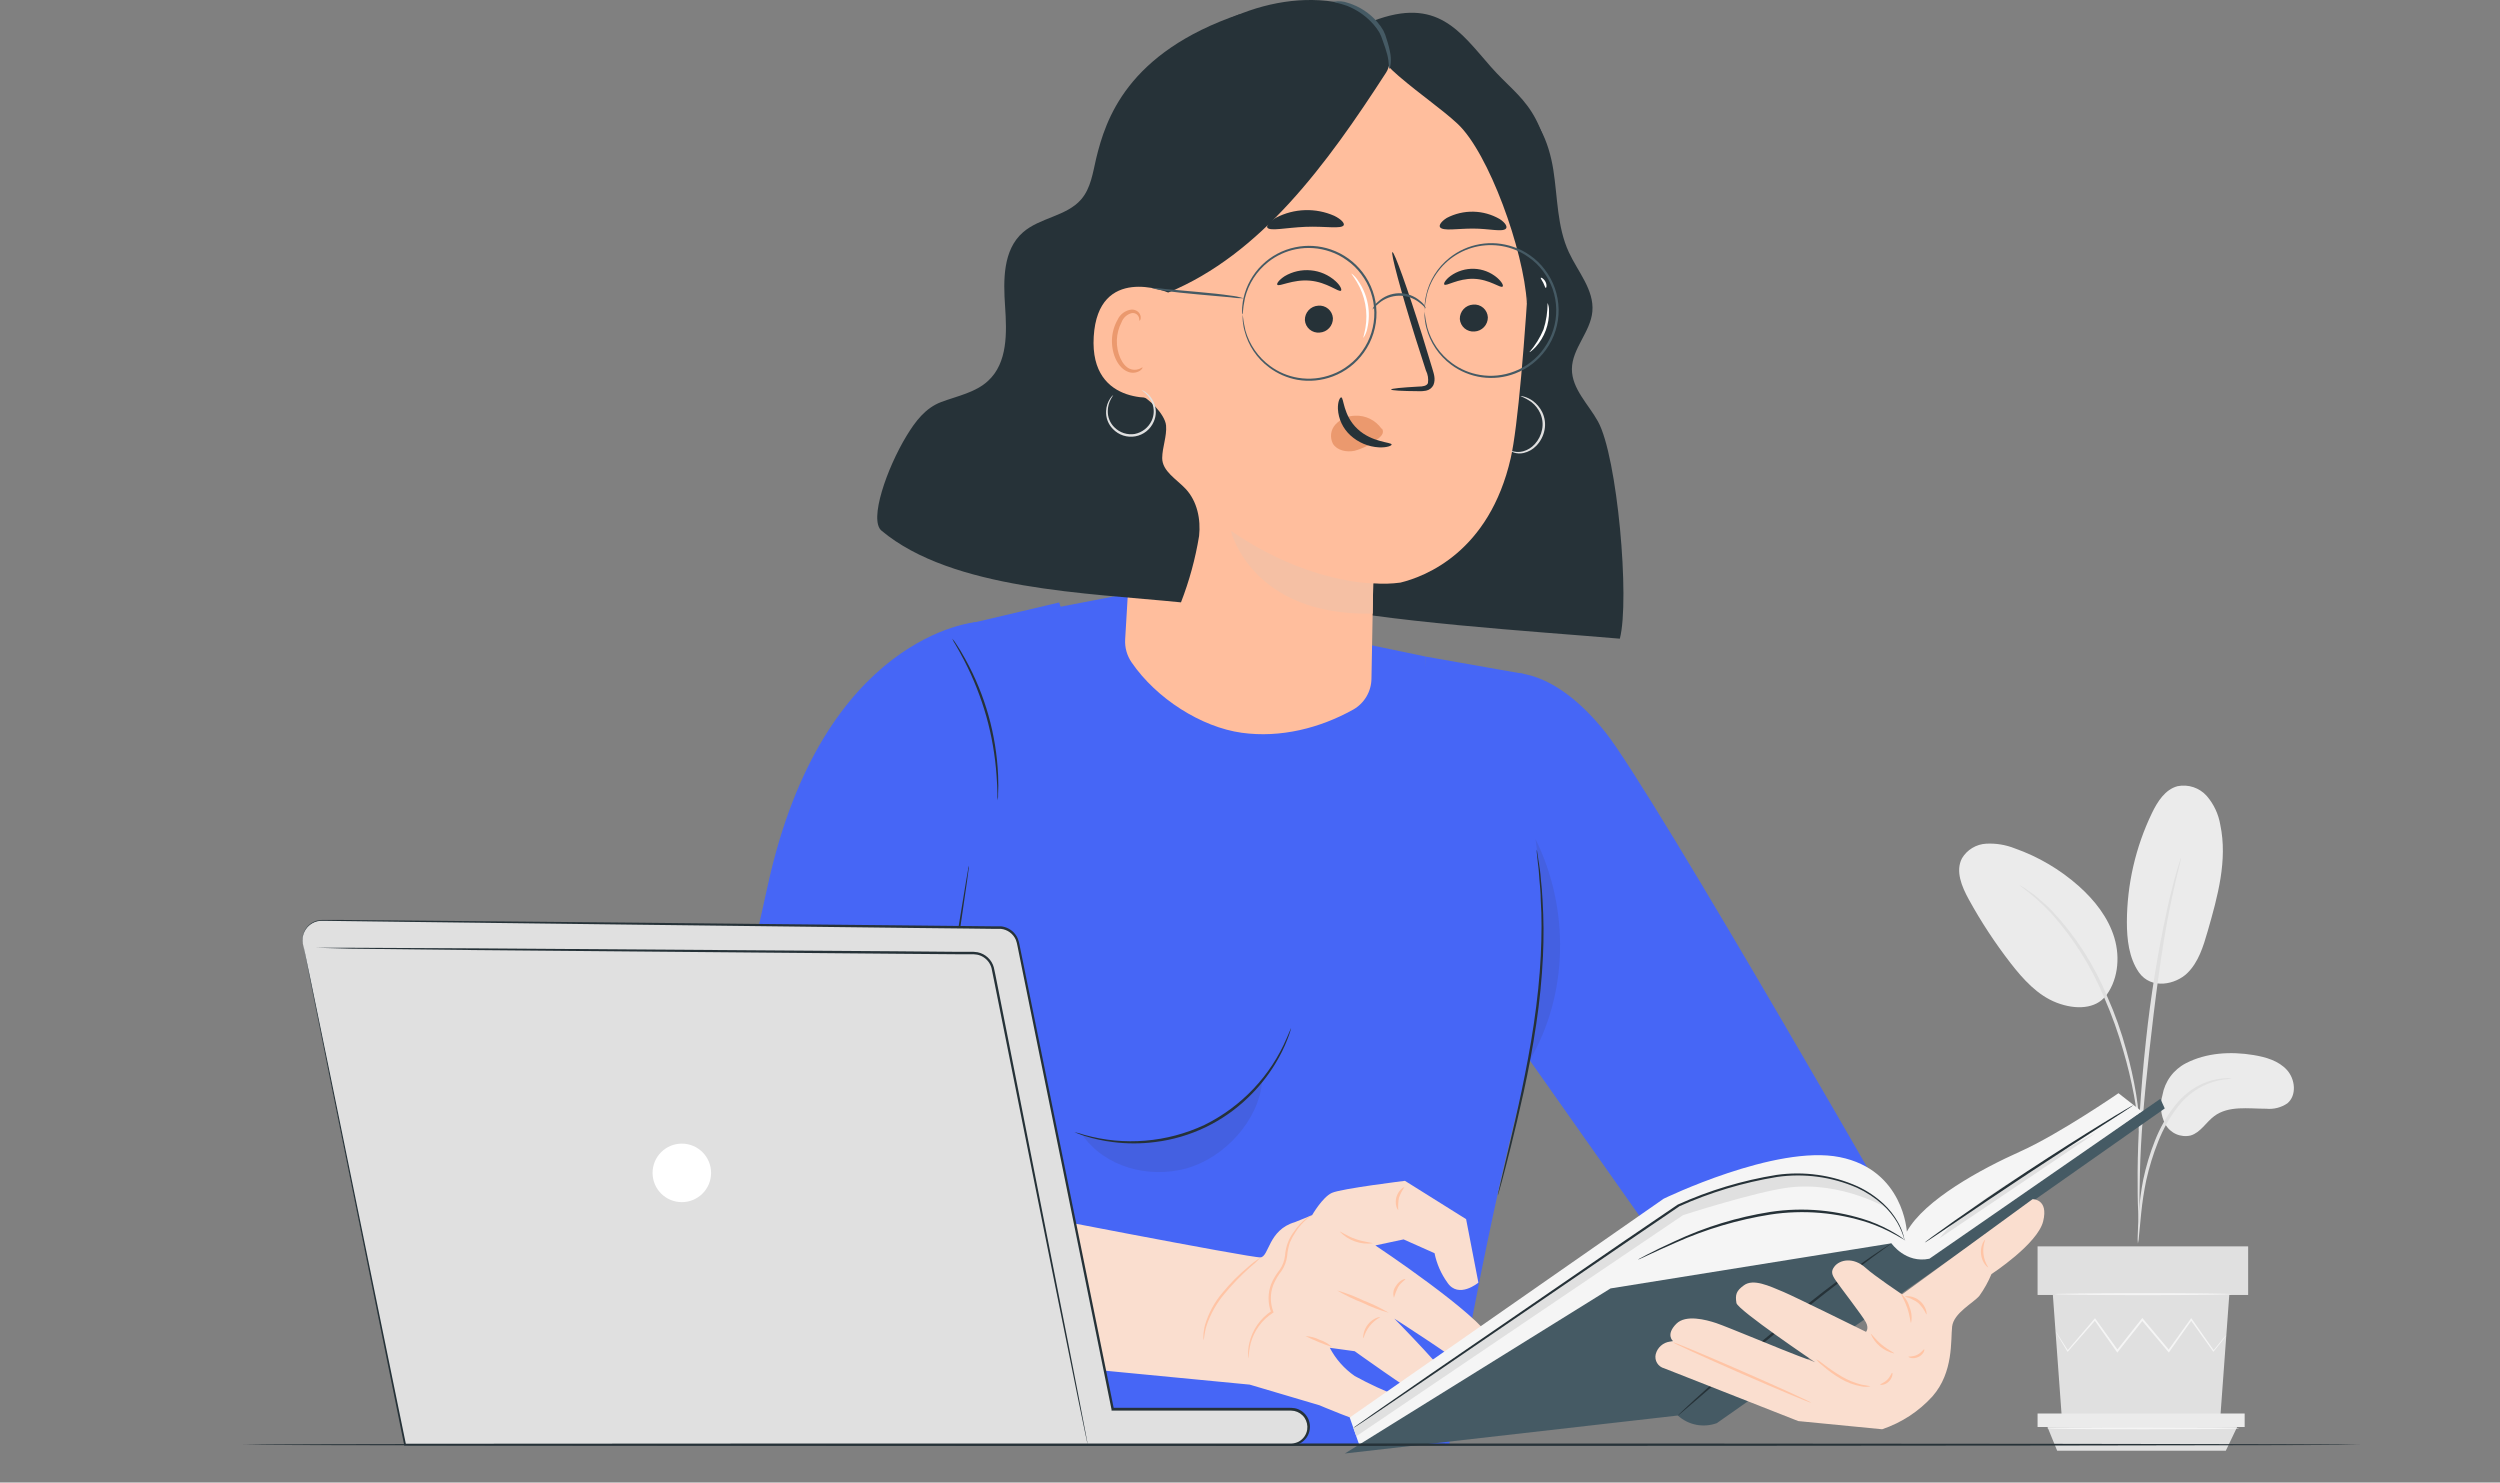 <svg xmlns="http://www.w3.org/2000/svg" fill="none" viewBox="0 0 258 153" height="153" width="258">
<rect x="0" y="0" width="258" height="153" fill="#808080" stroke="none"/>
<path fill="#EBEBEB" d="M225.577 109.73C227.703 108.633 230.204 108.493 232.563 108.881C233.83 109.09 235.151 109.468 236.015 110.425C236.879 111.381 237.039 113.051 236.054 113.867C235.414 114.301 234.643 114.497 233.874 114.42C232.029 114.42 229.99 114.075 228.504 115.187C227.66 115.818 227.101 116.872 226.077 117.182C225.574 117.299 225.047 117.249 224.575 117.04C224.103 116.831 223.712 116.473 223.46 116.022C222.982 115.095 222.876 114.02 223.164 113.017C223.286 112.32 223.567 111.661 223.986 111.091C224.404 110.521 224.949 110.055 225.577 109.73V109.73Z"></path>
<path fill="#EBEBEB" d="M220.722 100.332C222.023 102.186 224.547 101.574 225.717 100.438C226.887 99.302 227.383 97.666 227.834 96.098C228.863 92.52 229.902 88.768 229.135 85.127C228.951 84.022 228.467 82.99 227.737 82.141C227.365 81.725 226.891 81.413 226.361 81.236C225.831 81.06 225.265 81.025 224.717 81.136C223.445 81.476 222.654 82.719 222.081 83.908C220.395 87.41 219.511 91.245 219.494 95.132C219.494 96.943 219.702 98.836 220.722 100.332Z"></path>
<path fill="#EBEBEB" d="M217.153 102.992C218.566 101.322 218.833 98.875 218.202 96.778C217.571 94.681 216.158 92.894 214.522 91.438C212.596 89.73 210.357 88.411 207.929 87.554C206.989 87.18 205.979 87.014 204.968 87.069C204.461 87.097 203.97 87.249 203.535 87.511C203.101 87.773 202.738 88.138 202.477 88.574C201.783 89.894 202.448 91.486 203.172 92.807C204.439 95.115 205.885 97.319 207.497 99.4C208.798 101.074 210.284 102.725 212.26 103.482C214.236 104.24 216.294 104.118 217.323 102.759"></path>
<path fill="#E0E0E0" d="M220.633 128.329C220.702 128.052 220.741 127.769 220.75 127.484C220.808 126.872 220.886 126.1 220.973 125.183C221.087 124.05 221.26 122.924 221.492 121.809C221.795 120.45 222.205 119.117 222.721 117.823C223.225 116.531 223.91 115.316 224.755 114.216C225.443 113.322 226.322 112.592 227.328 112.08C228.009 111.741 228.74 111.513 229.493 111.405C229.777 111.396 230.058 111.355 230.333 111.284C230.049 111.252 229.762 111.252 229.478 111.284C228.697 111.344 227.932 111.543 227.221 111.871C226.161 112.371 225.232 113.11 224.507 114.032C223.624 115.144 222.912 116.383 222.395 117.707C221.874 119.019 221.466 120.373 221.177 121.755C220.959 122.886 220.81 124.029 220.73 125.178C220.657 126.149 220.628 126.945 220.614 127.494C220.591 127.772 220.598 128.052 220.633 128.329V128.329Z"></path>
<path fill="#E0E0E0" d="M220.795 126.557C220.809 126.428 220.809 126.297 220.795 126.168V125.047C220.795 124.076 220.795 122.673 220.843 120.935C220.931 117.464 221.227 113.731 221.814 108.463C222.363 103.511 223.096 97.749 223.868 94.001C224.033 93.147 224.203 92.38 224.353 91.71C224.504 91.04 224.635 90.457 224.756 89.986L225.018 88.899C225.057 88.773 225.08 88.642 225.086 88.51C225.029 88.629 224.983 88.752 224.95 88.879C224.863 89.161 224.756 89.515 224.625 89.952C224.494 90.389 224.334 90.991 224.164 91.666C223.994 92.341 223.805 93.098 223.625 93.948C222.666 98.379 221.945 102.858 221.465 107.366C220.887 112.648 220.625 117.449 220.601 120.93C220.601 122.673 220.601 124.081 220.664 125.052C220.664 125.508 220.712 125.877 220.732 126.168C220.735 126.3 220.756 126.431 220.795 126.557V126.557Z"></path>
<path fill="#E0E0E0" d="M220.815 117.289C220.844 116.899 220.844 116.508 220.815 116.119C220.771 115.371 220.664 114.284 220.455 112.954C220.2 111.398 219.856 109.858 219.426 108.342C218.919 106.474 218.27 104.648 217.484 102.88C216.148 99.618 214.228 96.628 211.819 94.054C211.402 93.612 210.956 93.199 210.484 92.816C210.28 92.642 210.1 92.472 209.916 92.331L209.401 91.972C209.093 91.738 208.769 91.527 208.43 91.341C208.372 91.418 209.824 92.273 211.654 94.219C213.982 96.815 215.85 99.788 217.179 103.011C217.947 104.77 218.596 106.578 219.12 108.424C219.563 109.928 219.929 111.452 220.218 112.993C220.46 114.308 220.596 115.381 220.703 116.129C220.71 116.518 220.747 116.906 220.815 117.289V117.289Z"></path>
<path fill="#E0E0E0" d="M211.856 133.64L212.783 146.364H229.129L230.061 133.64H211.856Z"></path>
<path fill="#E0E0E0" d="M232.008 128.625H210.278V133.64H232.008V128.625Z"></path>
<path fill="#EBEBEB" d="M210.278 145.874V147.267H211.298H231.649V145.874H210.278Z"></path>
<path fill="#E0E0E0" d="M212.299 149.713L211.299 147.267H230.873L229.703 149.713H212.299Z"></path>
<path fill="#F5F5F5" d="M229.757 137.795C229.757 137.795 229.733 137.839 229.679 137.916L229.436 138.237C229.203 138.533 228.888 138.946 228.466 139.455L228.422 139.509L228.383 139.455L226.062 136.217H226.198L223.892 139.48L223.82 139.582L223.742 139.485L221.009 136.237H221.164C221.12 136.3 221.067 136.363 221.014 136.426L218.586 139.489L218.509 139.591L218.431 139.485C217.601 138.315 216.829 137.217 216.13 136.227H216.261L213.426 139.46L213.372 139.519L213.333 139.451L212.445 137.96L212.217 137.562C212.189 137.518 212.167 137.47 212.149 137.421C212.149 137.421 212.183 137.46 212.246 137.547L212.494 137.931C212.722 138.285 213.037 138.776 213.431 139.387H213.338L216.135 136.115L216.203 136.033L216.266 136.12L218.591 139.368H218.436L220.863 136.3L221.014 136.111L221.091 136.013L221.169 136.111L223.892 139.368H223.742L226.067 136.125L226.135 136.028L226.203 136.125L228.49 139.392H228.407L229.378 138.203L229.645 137.897C229.678 137.859 229.716 137.825 229.757 137.795V137.795Z"></path>
<path fill="#F5F5F5" d="M230.285 133.557C230.285 133.611 226.192 133.659 221.138 133.659C216.085 133.659 211.992 133.611 211.992 133.557C211.992 133.504 216.09 133.455 221.138 133.455C226.187 133.455 230.285 133.499 230.285 133.557Z"></path>
<path fill="#F5F5F5" d="M231.109 147.403C231.109 147.461 226.663 147.505 221.172 147.505C215.681 147.505 211.229 147.461 211.229 147.403C211.229 147.344 215.681 147.301 221.172 147.301C226.663 147.301 231.109 147.325 231.109 147.403Z"></path>
<path fill="#4666F6" d="M106.891 63.106L117.237 61.111L137.083 65.664L147.142 67.761L147.287 81.505L124.849 85.636L109.707 81.151L103.983 72.728L106.891 63.106Z"></path>
<path fill="#4666F6" d="M99.541 64.475L109.304 62.174C109.304 62.174 116.207 83.534 133.242 82.597C147.127 81.845 147.141 67.762 147.141 67.762L157.293 69.553C157.293 69.553 161.55 95.326 156.885 113.405C153.001 128.455 149.554 149.078 149.554 149.078H82.118L99.541 64.475Z"></path>
<path fill="#4666F6" d="M198.466 130.513C198.466 130.513 170.654 81.787 165.649 75.534C160.168 68.689 155.794 69.48 155.794 69.48L152.852 102.303L176.499 135.853L182.135 137.888L198.466 130.513Z"></path>
<path fill="#4666F6" d="M100.706 64.203C100.706 64.203 84.899 65.465 79.229 91.389C76.665 103.104 73.403 116.833 72.49 126.057C71.811 132.751 75.942 139.713 82.617 140.567L90.996 142.121C93.21 142.532 95.497 142.078 97.386 140.854C99.276 139.629 100.624 137.727 101.152 135.538L103.983 123.819L96.443 121.285L98.186 86.374L100.706 64.203Z"></path>
<path fill="#263238" d="M158.583 87.671C158.62 87.787 158.644 87.908 158.656 88.03C158.699 88.292 158.748 88.642 158.816 89.074C158.85 89.302 158.884 89.559 158.927 89.831C158.971 90.103 158.986 90.409 159.015 90.734C159.083 91.38 159.16 92.118 159.194 92.938C159.312 94.857 159.325 96.78 159.233 98.701C159.12 101.051 158.886 103.394 158.534 105.72C158.17 108.196 157.714 110.536 157.253 112.653C156.791 114.77 156.33 116.668 155.937 118.26C155.544 119.852 155.199 121.129 154.966 122.013C154.849 122.435 154.757 122.775 154.684 123.027C154.655 123.146 154.618 123.263 154.573 123.377C154.583 123.255 154.604 123.135 154.636 123.018C154.694 122.756 154.777 122.416 154.874 121.988L155.767 118.197C156.141 116.6 156.587 114.702 157.029 112.585C157.471 110.468 157.927 108.133 158.291 105.662C158.656 103.191 158.903 100.807 159.005 98.666C159.107 96.526 159.117 94.559 159.005 92.928C159.005 92.113 158.918 91.375 158.864 90.724C158.84 90.404 158.816 90.103 158.796 89.821C158.777 89.54 158.733 89.297 158.709 89.064C158.66 88.632 158.626 88.282 158.597 88.02C158.585 87.904 158.58 87.787 158.583 87.671V87.671Z"></path>
<path fill="#263238" d="M104.719 125.071C104.686 125.002 104.658 124.931 104.637 124.858C104.588 124.697 104.52 124.493 104.438 124.231L104.127 123.226C104.04 122.769 103.847 122.339 103.564 121.969C103.148 121.57 102.652 121.266 102.108 121.076C101.468 120.834 100.809 120.649 100.137 120.522C98.535 120.225 96.911 120.063 95.282 120.037H95.151V119.911L96.578 110.604C97.496 104.745 98.331 99.438 98.938 95.555C99.253 93.651 99.505 92.103 99.685 91.006C99.772 90.486 99.845 90.074 99.899 89.768C99.899 89.642 99.942 89.535 99.962 89.447C99.965 89.41 99.975 89.374 99.991 89.341C99.999 89.377 99.999 89.415 99.991 89.452C99.991 89.54 99.991 89.646 99.952 89.778C99.913 90.083 99.855 90.496 99.787 91.02C99.627 92.122 99.399 93.676 99.122 95.584C98.53 99.468 97.724 104.764 96.831 110.633C96.306 113.983 95.816 117.153 95.374 119.935L95.263 119.804C96.911 119.846 98.553 120.03 100.171 120.352C100.852 120.488 101.52 120.685 102.166 120.94C102.732 121.147 103.245 121.479 103.666 121.911C103.84 122.106 103.969 122.336 104.045 122.586L104.224 123.231C104.336 123.624 104.428 123.964 104.506 124.246C104.584 124.527 104.632 124.731 104.671 124.882C104.693 124.943 104.709 125.007 104.719 125.071V125.071Z"></path>
<path fill="#263238" d="M82.946 129.032C82.962 128.811 83.004 128.593 83.073 128.382C83.225 127.797 83.43 127.227 83.684 126.678C84.512 124.844 85.803 123.258 87.429 122.074C89.056 120.89 90.962 120.149 92.962 119.925C93.561 119.852 94.165 119.832 94.767 119.867C94.99 119.869 95.211 119.897 95.428 119.949C94.616 119.954 93.806 120.004 93 120.1C91.047 120.369 89.19 121.117 87.595 122.278C86 123.438 84.717 124.975 83.859 126.751C83.514 127.495 83.21 128.256 82.946 129.032V129.032Z"></path>
<path fill="#263238" d="M86.602 116.129C86.726 116.097 86.853 116.086 86.981 116.095C87.329 116.088 87.678 116.104 88.025 116.143C89.171 116.259 90.294 116.54 91.36 116.978C92.425 117.419 93.422 118.009 94.321 118.731C94.594 118.946 94.851 119.18 95.093 119.43C95.263 119.61 95.355 119.711 95.341 119.726C95.326 119.741 94.913 119.386 94.214 118.872C92.381 117.528 90.248 116.652 88 116.318C87.141 116.192 86.602 116.172 86.602 116.129Z"></path>
<path fill="#263238" d="M102.965 82.597C102.933 82.367 102.922 82.135 102.931 81.903C102.931 81.456 102.902 80.816 102.844 80.024C102.698 77.96 102.343 75.915 101.785 73.922C101.219 71.932 100.457 70.003 99.508 68.164C99.139 67.46 98.829 66.897 98.601 66.518C98.473 66.325 98.362 66.12 98.27 65.907C98.425 66.079 98.564 66.266 98.683 66.465C98.941 66.834 99.275 67.383 99.654 68.082C101.675 71.748 102.821 75.832 103.004 80.014C103.038 80.811 103.033 81.471 103.004 81.903C103.014 82.135 103.001 82.368 102.965 82.597V82.597Z"></path>
<g opacity="0.3">
<path fill="#31210E" d="M157.867 109.415C161.896 102.584 161.984 93.71 158.464 86.598C159.596 94.175 159.353 101.895 157.746 109.386" opacity="0.3"></path>
</g>
<g opacity="0.3">
<path fill="#31210E" d="M121.986 117.139C118.927 118.037 114.704 118.255 111.708 117.139C114.044 120.454 118.544 121.653 122.447 120.576C126.35 119.498 129.952 115.59 130.253 111.546C128.365 114.099 125.049 116.255 121.986 117.139Z" opacity="0.3"></path>
</g>
<path fill="#263238" d="M133.242 106.109C133.227 106.202 133.203 106.293 133.169 106.38C133.11 106.555 133.043 106.822 132.907 107.143C132.553 108.07 132.112 108.963 131.591 109.808C130.822 111.068 129.894 112.223 128.829 113.245C126.215 115.789 122.841 117.409 119.221 117.857C117.758 118.047 116.276 118.047 114.813 117.857C113.825 117.734 112.85 117.521 111.9 117.221C111.561 117.119 111.313 117.007 111.138 116.944C111.049 116.914 110.963 116.877 110.881 116.833C111.233 116.912 111.582 117.009 111.925 117.124C116.035 118.267 120.418 117.903 124.285 116.1C128.112 114.218 131.136 111.024 132.805 107.099C133.086 106.468 133.217 106.099 133.242 106.109Z"></path>
<path fill="#263238" d="M99.144 140.096C99.144 140.096 99.11 140.15 99.022 140.227C98.9 140.349 98.769 140.461 98.629 140.562C98.121 140.941 97.558 141.239 96.959 141.446C96.069 141.742 95.14 141.905 94.202 141.931C93.067 141.967 91.932 141.927 90.803 141.81C88.376 141.601 86.221 141.247 84.662 140.97C83.881 140.829 83.249 140.708 82.817 140.616C82.587 140.584 82.361 140.529 82.143 140.451C82.374 140.454 82.604 140.477 82.832 140.519L84.691 140.79C86.254 141.028 88.42 141.349 90.828 141.557C91.956 141.674 93.091 141.721 94.226 141.698C95.145 141.679 96.056 141.532 96.935 141.261C97.725 140.986 98.47 140.593 99.144 140.096V140.096Z"></path>
<path fill="#263238" d="M153.972 12.364L155.967 10.423C158.623 11.578 159.851 14.661 160.303 17.525C160.754 20.389 160.686 23.399 161.905 26.03C162.837 28.055 164.531 29.914 164.332 32.152C164.143 34.264 162.23 35.973 162.22 38.094C162.22 40.138 163.919 41.706 164.91 43.493C166.915 47.109 168.216 61.907 167.167 65.912C158.346 65.15 142.724 64.208 133.898 62.178C136.223 46.974 146.015 25.516 153.972 12.364Z"></path>
<path fill="#FFBE9D" d="M157.92 25.919C158.531 15.583 151.026 6.126 140.564 4.879C129.461 3.558 119.64 11.51 118.718 22.326L116.116 65.989C116.068 66.833 116.304 67.669 116.786 68.363C119.349 72.111 123.99 75.043 128.141 75.621C132.156 76.179 136.229 75.136 139.647 73.233C140.213 72.912 140.686 72.448 141.018 71.888C141.349 71.327 141.528 70.689 141.535 70.038L141.715 60.266C141.714 60.257 141.715 60.249 141.718 60.241C141.721 60.233 141.725 60.225 141.732 60.219C141.738 60.213 141.745 60.209 141.753 60.206C141.761 60.203 141.769 60.202 141.778 60.203C142.692 60.272 143.612 60.246 144.521 60.125C147.103 59.494 153.691 56.96 155.905 47.289C156.643 44.085 157.381 34.983 157.92 25.919Z"></path>
<path fill="#263238" d="M143.559 40.197C143.559 40.099 144.642 39.993 146.394 39.895C146.836 39.895 147.258 39.823 147.365 39.531C147.43 39.086 147.356 38.632 147.152 38.23L146.064 34.832C144.559 30.016 143.501 26.069 143.695 26.016C143.889 25.962 145.273 29.812 146.778 34.628C147.137 35.818 147.482 36.949 147.812 38.026C147.948 38.512 148.195 39.104 147.928 39.74C147.854 39.888 147.747 40.018 147.614 40.118C147.482 40.218 147.329 40.286 147.166 40.318C146.919 40.367 146.666 40.385 146.414 40.371C144.647 40.361 143.564 40.294 143.559 40.197Z"></path>
<path fill="#263238" d="M155.065 29.575C154.875 29.783 153.73 28.822 152.089 28.773C150.448 28.725 149.224 29.584 149.05 29.361C148.962 29.259 149.161 28.875 149.695 28.477C150.401 27.97 151.254 27.711 152.123 27.739C152.99 27.769 153.822 28.089 154.487 28.647C154.997 29.084 155.186 29.482 155.065 29.575Z"></path>
<path fill="#263238" d="M138.391 29.992C138.168 30.201 136.974 29.118 135.182 28.963C133.391 28.807 131.998 29.628 131.818 29.385C131.731 29.273 131.973 28.899 132.58 28.501C133.393 28.02 134.339 27.809 135.279 27.899C136.221 27.983 137.11 28.37 137.814 29.002C138.343 29.472 138.498 29.9 138.391 29.992Z"></path>
<path fill="#F5C0A4" d="M141.714 60.198C141.714 60.198 135.024 60.27 127.023 54.775C127.023 54.775 129.092 63.601 141.66 63.324L141.714 60.198Z"></path>
<path fill="#EB996E" d="M142.564 44.226C142.259 43.796 141.851 43.45 141.378 43.218C140.905 42.986 140.381 42.877 139.855 42.901C139.475 42.906 139.1 42.988 138.752 43.142C138.404 43.295 138.091 43.517 137.83 43.794C137.582 44.059 137.422 44.395 137.375 44.756C137.327 45.116 137.393 45.483 137.563 45.804C137.986 46.478 138.947 46.697 139.787 46.522C140.619 46.295 141.397 45.905 142.078 45.376C142.28 45.247 142.458 45.083 142.603 44.891C142.671 44.801 142.711 44.694 142.718 44.581C142.725 44.469 142.698 44.357 142.641 44.26"></path>
<path fill="#263238" d="M138.411 41.007C138.693 41.007 138.581 42.852 140.096 44.27C141.611 45.687 143.616 45.619 143.616 45.877C143.616 45.998 143.13 46.207 142.305 46.168C141.211 46.107 140.171 45.67 139.363 44.93C138.593 44.226 138.129 43.248 138.072 42.206C138.047 41.434 138.285 41.007 138.411 41.007Z"></path>
<path fill="#263238" d="M138.68 23.224C138.476 23.671 136.772 23.326 134.738 23.409C132.704 23.491 131.029 23.894 130.786 23.482C130.684 23.273 130.995 22.865 131.689 22.467C132.612 21.986 133.632 21.719 134.672 21.686C135.712 21.652 136.747 21.853 137.699 22.273C138.403 22.622 138.748 23.011 138.68 23.224Z"></path>
<path fill="#263238" d="M155.418 23.589C155.068 23.977 153.685 23.589 152.019 23.589C150.354 23.589 148.956 23.865 148.621 23.462C148.475 23.268 148.694 22.88 149.306 22.491C150.152 22.048 151.098 21.826 152.054 21.846C153.01 21.866 153.945 22.129 154.772 22.608C155.374 23.001 155.573 23.399 155.418 23.589Z"></path>
<path fill="#263238" d="M142.079 2.694C141.176 1.16 139.501 0.461 137.627 0.179C129.976 -0.981 121.442 3.626 117.155 10.063C112.868 16.501 112.64 26.108 115.776 33.177L120.548 30.196C130.127 26.244 136.889 17.015 143.05 7.481C143.909 6.185 142.88 4.029 142.079 2.694Z"></path>
<path fill="#263238" d="M153.865 6.903C150.666 3.262 148.341 -0.379 141.699 2.165C140.728 4.024 142.67 6.437 144.34 7.845C146.768 9.913 148.85 11.306 150.433 12.787C153.627 15.773 157.259 25.817 157.574 31.298C157.574 31.642 158.181 26.594 158.545 26.54C158.992 26.472 160.793 24.268 160.545 21.258C159.691 10.971 157.065 10.539 153.865 6.903Z"></path>
<path fill="#455A64" d="M137.645 0.179C138.144 0.082 138.66 0.126 139.135 0.306C140.31 0.666 141.358 1.355 142.155 2.291C142.382 2.554 142.584 2.839 142.757 3.141C142.907 3.432 143.025 3.74 143.106 4.058C143.279 4.571 143.411 5.097 143.499 5.631C143.63 6.568 143.407 7.136 143.359 7.122C143.31 7.107 143.383 6.549 143.179 5.69C143.044 5.181 142.882 4.68 142.694 4.189C142.607 3.902 142.493 3.624 142.354 3.359C142.19 3.081 142.001 2.818 141.791 2.573C141.039 1.702 140.088 1.026 139.019 0.602C138.193 0.306 137.635 0.257 137.645 0.179Z"></path>
<path fill="#263238" d="M153.547 32.754C153.548 33.126 153.406 33.485 153.15 33.756C152.895 34.027 152.545 34.189 152.173 34.211C151.989 34.228 151.802 34.208 151.626 34.152C151.449 34.097 151.285 34.006 151.143 33.887C151.002 33.767 150.885 33.62 150.801 33.455C150.717 33.289 150.667 33.109 150.654 32.924C150.644 32.546 150.782 32.179 151.039 31.901C151.295 31.622 151.65 31.455 152.028 31.434C152.215 31.416 152.404 31.436 152.584 31.493C152.763 31.551 152.929 31.644 153.071 31.768C153.213 31.891 153.328 32.042 153.41 32.212C153.492 32.382 153.539 32.566 153.547 32.754V32.754Z"></path>
<path fill="#263238" d="M137.557 32.832C137.566 33.21 137.428 33.577 137.172 33.855C136.916 34.134 136.561 34.301 136.183 34.322C135.999 34.34 135.813 34.321 135.636 34.266C135.459 34.211 135.295 34.121 135.153 34.002C135.012 33.883 134.895 33.736 134.811 33.571C134.727 33.406 134.677 33.226 134.664 33.041C134.653 32.662 134.791 32.294 135.047 32.014C135.304 31.735 135.659 31.567 136.038 31.546C136.222 31.528 136.409 31.547 136.586 31.602C136.763 31.658 136.927 31.748 137.069 31.868C137.211 31.988 137.327 32.135 137.411 32.3C137.495 32.466 137.544 32.647 137.557 32.832V32.832Z"></path>
<path fill="#263238" d="M93.554 44.983C94.457 43.498 95.496 42.099 97.147 41.483C98.797 40.866 100.671 40.512 101.967 39.308C104.002 37.439 103.909 34.332 103.725 31.623C103.54 28.914 103.492 25.797 105.57 23.977C107.308 22.457 110.07 22.322 111.575 20.579C112.58 19.418 112.779 17.816 113.128 16.336C114.099 12.369 116.269 5.442 127.959 1.456L117.619 40.75C118.391 40.968 120.236 42.726 120.338 43.915C120.43 45.027 119.949 46.153 119.939 47.27C119.939 48.634 121.425 49.45 122.367 50.459C123.561 51.746 123.93 53.6 123.746 55.314C123.363 57.656 122.736 59.952 121.877 62.164C112.284 61.193 98.283 60.882 90.972 54.765C89.646 53.659 91.544 48.289 93.554 44.983Z"></path>
<path fill="#FFBE9D" d="M120.567 30.196C120.388 30.099 113.324 27.283 112.872 34.735C112.421 42.187 119.98 41.08 120.004 40.871C120.028 40.663 120.567 30.196 120.567 30.196Z"></path>
<path fill="#EB996E" d="M117.905 37.92C117.871 37.891 117.769 38.002 117.541 38.085C117.225 38.2 116.877 38.188 116.57 38.051C115.803 37.711 115.216 36.424 115.259 35.084C115.284 34.446 115.45 33.821 115.745 33.254C115.829 33.027 115.968 32.823 116.147 32.66C116.327 32.496 116.544 32.379 116.779 32.317C116.93 32.287 117.087 32.311 117.223 32.384C117.359 32.458 117.464 32.577 117.522 32.72C117.609 32.934 117.551 33.08 117.59 33.094C117.628 33.109 117.759 32.977 117.716 32.667C117.688 32.479 117.595 32.308 117.454 32.181C117.259 32.014 117.006 31.93 116.75 31.948C116.441 31.989 116.148 32.109 115.899 32.296C115.65 32.483 115.453 32.731 115.327 33.016C114.972 33.642 114.776 34.346 114.754 35.065C114.711 36.565 115.39 38.012 116.449 38.386C116.644 38.457 116.853 38.482 117.06 38.461C117.267 38.439 117.467 38.37 117.643 38.259C117.881 38.094 117.929 37.934 117.905 37.92Z"></path>
<path fill="#455A64" d="M147 32.143C147.039 31.583 147.119 31.026 147.238 30.477C147.462 29.559 147.876 28.698 148.452 27.949C149.028 27.2 149.754 26.579 150.584 26.126C151.414 25.674 152.329 25.399 153.271 25.32C154.212 25.241 155.16 25.359 156.054 25.666C156.669 25.874 157.249 26.175 157.773 26.56C158.332 26.946 158.824 27.422 159.229 27.968C160.099 29.107 160.581 30.495 160.603 31.928C160.626 33.361 160.189 34.763 159.355 35.929C158.97 36.487 158.498 36.978 157.957 37.386C157.447 37.788 156.877 38.107 156.268 38.332C155.141 38.766 153.919 38.89 152.729 38.692C151.69 38.52 150.707 38.106 149.859 37.483C148.618 36.58 147.717 35.285 147.301 33.808C147.167 33.261 147.07 32.707 147.01 32.148C147.008 32.185 147.008 32.222 147.01 32.259C147.01 32.352 147.01 32.458 147.01 32.589C147.014 32.767 147.032 32.944 147.063 33.118C147.09 33.36 147.135 33.598 147.199 33.832C147.589 35.352 148.488 36.692 149.748 37.629C150.68 38.326 151.774 38.777 152.928 38.938C154.081 39.099 155.257 38.966 156.345 38.551C157.637 38.063 158.754 37.201 159.554 36.075C160.42 34.867 160.874 33.413 160.851 31.927C160.827 30.441 160.327 29.002 159.423 27.822C159.003 27.259 158.494 26.768 157.918 26.366C157.38 25.979 156.786 25.678 156.156 25.472C155.055 25.092 153.876 24.996 152.729 25.194C151.581 25.392 150.502 25.877 149.592 26.604C148.361 27.58 147.503 28.952 147.165 30.487C147.11 30.724 147.071 30.964 147.049 31.206C147.025 31.383 147.013 31.561 147.015 31.74C147.015 31.871 147.015 31.978 147.015 32.065C147.009 32.091 147.004 32.117 147 32.143V32.143Z"></path>
<path fill="#455A64" d="M128.242 32.444C128.281 31.884 128.359 31.327 128.475 30.778C128.84 29.289 129.695 27.966 130.902 27.021C131.731 26.371 132.7 25.926 133.733 25.72C134.917 25.486 136.141 25.571 137.281 25.967C137.896 26.177 138.475 26.478 139 26.861C139.558 27.248 140.05 27.724 140.456 28.269C141.325 29.407 141.807 30.794 141.83 32.225C141.854 33.657 141.418 35.059 140.588 36.225C140.201 36.783 139.727 37.274 139.185 37.682C138.675 38.084 138.104 38.404 137.495 38.629C136.369 39.062 135.147 39.186 133.956 38.988C132.919 38.816 131.938 38.402 131.092 37.779C129.849 36.876 128.947 35.582 128.528 34.104C128.395 33.558 128.299 33.003 128.242 32.444C128.237 32.481 128.237 32.518 128.242 32.555C128.242 32.643 128.242 32.754 128.242 32.885C128.242 33.063 128.258 33.24 128.291 33.414C128.317 33.656 128.364 33.895 128.431 34.128C128.817 35.65 129.718 36.991 130.98 37.925C131.839 38.569 132.836 39.005 133.893 39.197C135.121 39.408 136.383 39.287 137.548 38.847C138.842 38.362 139.96 37.5 140.757 36.371C141.623 35.163 142.078 33.709 142.054 32.223C142.03 30.737 141.53 29.298 140.626 28.118C139.791 27.018 138.647 26.191 137.34 25.744C136.16 25.341 134.895 25.262 133.674 25.516C132.375 25.783 131.18 26.419 130.233 27.348C129.286 28.277 128.626 29.46 128.334 30.754C128.274 30.99 128.235 31.23 128.218 31.473C128.189 31.649 128.178 31.828 128.184 32.007V32.332C128.195 32.373 128.215 32.411 128.242 32.444V32.444Z"></path>
<path fill="#455A64" d="M141.639 31.934C141.678 31.958 141.872 31.642 142.323 31.278C142.902 30.798 143.627 30.53 144.379 30.517C145.13 30.503 145.864 30.746 146.459 31.206C146.945 31.55 147.129 31.861 147.163 31.832C147.043 31.525 146.837 31.259 146.571 31.065C145.963 30.532 145.178 30.246 144.37 30.261C143.563 30.277 142.789 30.593 142.202 31.147C141.944 31.352 141.749 31.624 141.639 31.934V31.934Z"></path>
<path fill="#455A64" d="M118.857 29.72C119.304 29.862 119.765 29.956 120.231 30.002C121.091 30.137 122.28 30.264 123.591 30.38L126.955 30.681C127.416 30.752 127.882 30.788 128.348 30.788C127.902 30.645 127.441 30.549 126.974 30.502C126.12 30.37 124.931 30.244 123.615 30.128L120.256 29.827C119.793 29.753 119.326 29.717 118.857 29.72V29.72Z"></path>
<path fill="white" d="M157.833 36.342C158.439 35.642 158.931 34.85 159.29 33.997C159.572 33.114 159.714 32.191 159.712 31.264C159.82 31.525 159.87 31.807 159.858 32.089C159.875 32.769 159.763 33.446 159.528 34.084C159.293 34.723 158.937 35.31 158.479 35.813C158.125 36.191 157.853 36.366 157.833 36.342Z"></path>
<path fill="white" d="M159.01 28.672C159.049 28.613 159.326 28.754 159.496 29.084C159.666 29.414 159.593 29.715 159.525 29.71C159.457 29.706 159.399 29.458 159.268 29.191C159.137 28.924 158.967 28.725 159.01 28.672Z"></path>
<path fill="white" d="M140.7 34.871C140.661 34.871 140.797 34.483 140.909 33.856C141.195 32.214 140.88 30.523 140.02 29.094C139.695 28.55 139.433 28.249 139.462 28.22C139.748 28.429 139.989 28.693 140.171 28.997C140.658 29.703 140.994 30.502 141.155 31.345C141.316 32.187 141.3 33.054 141.108 33.89C141.04 34.241 140.901 34.575 140.7 34.871Z"></path>
<path fill="#E0E0E0" d="M114.892 40.769C114.892 40.769 114.79 40.915 114.645 41.182C114.436 41.561 114.326 41.987 114.324 42.42C114.316 42.734 114.374 43.046 114.492 43.337C114.611 43.628 114.788 43.891 115.014 44.109C115.285 44.379 115.617 44.581 115.981 44.699C116.346 44.816 116.733 44.845 117.111 44.784C117.486 44.707 117.839 44.544 118.14 44.307C118.442 44.07 118.684 43.767 118.849 43.42C118.981 43.136 119.055 42.827 119.064 42.513C119.073 42.199 119.018 41.887 118.902 41.595C118.749 41.191 118.499 40.831 118.174 40.546C117.941 40.347 117.786 40.264 117.795 40.245C117.956 40.286 118.105 40.362 118.232 40.468C118.603 40.738 118.891 41.104 119.067 41.527C119.208 41.84 119.281 42.179 119.281 42.522C119.281 42.865 119.208 43.204 119.067 43.517C118.9 43.907 118.639 44.25 118.307 44.514C117.975 44.778 117.582 44.956 117.164 45.031C116.747 45.106 116.317 45.076 115.913 44.944C115.51 44.812 115.146 44.582 114.853 44.275C114.611 44.032 114.424 43.741 114.302 43.42C114.181 43.1 114.129 42.757 114.149 42.415C114.166 41.958 114.309 41.514 114.562 41.133C114.732 40.867 114.892 40.76 114.892 40.769Z"></path>
<path fill="#E0E0E0" d="M155.898 46.498C156.309 46.663 156.762 46.69 157.189 46.576C157.647 46.448 158.059 46.194 158.379 45.843C158.773 45.417 159.039 44.889 159.146 44.318C159.257 43.748 159.186 43.157 158.942 42.629C158.742 42.196 158.445 41.816 158.073 41.517C157.714 41.255 157.323 41.041 156.908 40.881C157.031 40.87 157.156 40.887 157.272 40.93C157.6 41.021 157.91 41.171 158.185 41.372C158.597 41.675 158.93 42.073 159.156 42.532C159.433 43.099 159.518 43.742 159.398 44.362C159.28 44.982 158.983 45.554 158.544 46.008C158.188 46.379 157.73 46.638 157.228 46.751C156.892 46.83 156.54 46.811 156.214 46.697C155.986 46.605 155.888 46.508 155.898 46.498Z"></path>
<path fill="#FADECF" d="M128.971 142.893L136.17 145.024C136.17 145.024 140.141 146.728 142.073 147.17C144.472 147.718 146.108 146.975 146.195 145.64C146.282 144.305 144.418 144.135 144.418 144.135C142.834 143.532 141.293 142.82 139.806 142.004C138.727 141.254 137.844 140.255 137.233 139.091L139.806 139.446C139.806 139.446 145.219 143.33 147.258 144.504C149.297 145.679 149.744 143.616 149.919 142.995C150.093 142.373 143.889 136.077 143.889 136.077C143.889 136.077 149.831 139.892 150.894 140.844C151.958 141.795 153.56 142.106 153.914 141.49C154.268 140.873 155.244 140.868 153.914 138.237C152.584 135.606 141.937 128.528 141.937 128.528L144.85 127.906L148.045 129.329C148.267 130.425 148.721 131.461 149.375 132.368C150.525 134.076 152.569 132.368 152.569 132.368L151.302 125.814L144.991 121.862C144.991 121.862 138.428 122.663 137.452 123.105C136.476 123.547 135.408 125.406 135.408 125.406L133.636 126.124C130.883 126.921 130.976 129.673 130.087 129.761C129.199 129.848 103.304 124.799 103.304 124.799L100.959 124.187C97.075 127.134 95.527 132.004 94.842 136.324C94.842 136.324 94.128 138.441 94.842 139.606L128.971 142.893Z"></path>
<path fill="#FFC4A5" d="M124.215 138.286C124.185 138.147 124.177 138.004 124.191 137.863C124.189 137.7 124.204 137.538 124.235 137.378C124.257 137.158 124.3 136.94 124.361 136.727C124.726 135.502 125.342 134.365 126.172 133.392C126.977 132.414 127.875 131.515 128.852 130.707C129.239 130.354 129.66 130.041 130.109 129.771C129.75 130.142 129.369 130.493 128.968 130.819C128.034 131.656 127.165 132.561 126.366 133.528C125.56 134.481 124.939 135.576 124.536 136.756C124.249 137.684 124.269 138.29 124.215 138.286Z"></path>
<path fill="#FFC4A5" d="M135.432 125.406C135.432 125.406 135.218 125.518 134.888 125.785C134.428 126.173 134.03 126.63 133.708 127.139C133.476 127.484 133.278 127.849 133.116 128.232C132.967 128.682 132.872 129.148 132.834 129.62C132.767 130.17 132.571 130.695 132.261 131.154C131.91 131.598 131.621 132.088 131.402 132.611C131.07 133.493 131.07 134.466 131.402 135.349L131.436 135.441L131.354 135.494C130.228 136.221 129.413 137.341 129.067 138.635C128.948 139.146 128.875 139.665 128.849 140.189C128.809 140.053 128.793 139.912 128.8 139.771C128.795 139.378 128.837 138.985 128.926 138.601C129.236 137.241 130.061 136.055 131.227 135.29L131.179 135.436C130.827 134.497 130.827 133.462 131.179 132.523C131.403 131.986 131.704 131.484 132.072 131.033C132.367 130.598 132.554 130.098 132.616 129.576C132.674 128.651 133.013 127.766 133.587 127.037C133.929 126.521 134.36 126.07 134.859 125.702C134.993 125.601 135.14 125.518 135.296 125.455C135.339 125.433 135.384 125.417 135.432 125.406V125.406Z"></path>
<path fill="#FFC4A5" d="M141.665 128.309C141.044 128.39 140.413 128.323 139.822 128.114C139.232 127.904 138.699 127.559 138.267 127.105C138.316 127.047 138.966 127.547 139.903 127.873C140.84 128.198 141.665 128.237 141.665 128.309Z"></path>
<path fill="#FFC4A5" d="M143.325 135.48C142.388 135.216 141.476 134.869 140.602 134.441C139.693 134.092 138.816 133.666 137.98 133.169C138.915 133.439 139.826 133.786 140.703 134.208C141.612 134.556 142.489 134.982 143.325 135.48V135.48Z"></path>
<path fill="#FFC4A5" d="M137.484 139.023C136.542 138.704 135.621 138.325 134.727 137.887C135.233 137.91 135.73 138.039 136.183 138.266C136.667 138.42 137.111 138.679 137.484 139.023Z"></path>
<path fill="#FFC4A5" d="M142.432 135.941C142.014 136.165 141.647 136.472 141.352 136.844C141.057 137.215 140.842 137.643 140.718 138.101C140.684 138.101 140.655 137.931 140.718 137.659C140.787 137.303 140.94 136.969 141.165 136.684C141.39 136.399 141.679 136.173 142.01 136.023C142.248 135.921 142.422 135.912 142.432 135.941Z"></path>
<path fill="#FFC4A5" d="M145.032 132.004C145.061 132.072 144.585 132.314 144.265 132.858C144.102 133.203 143.965 133.56 143.857 133.926C143.788 133.726 143.77 133.511 143.804 133.302C143.838 133.093 143.923 132.896 144.051 132.727C144.42 132.106 145.022 131.936 145.032 132.004Z"></path>
<path fill="#FFC4A5" d="M144.3 124.872C144.276 124.872 144.178 124.76 144.106 124.527C144.018 124.21 144.018 123.874 144.106 123.556C144.19 123.243 144.358 122.958 144.591 122.731C144.766 122.561 144.911 122.503 144.926 122.527C144.695 122.866 144.507 123.233 144.368 123.62C144.296 124.033 144.273 124.453 144.3 124.872V124.872Z"></path>
<path fill="#F5F5F5" d="M196.785 127.105C196.785 127.105 196.46 120.736 189.857 119.415C183.255 118.095 171.691 123.707 171.691 123.707L139.291 146.286L140.262 149.078L173.148 144.495L176.158 145.65L199.256 130.474L221.054 114.716L218.626 112.818C218.626 112.818 212.519 117.027 208.48 118.838C204.441 120.648 198.601 123.823 196.785 127.105Z"></path>
<path fill="#455A64" d="M138.79 150L166.209 132.965L195.196 128.309C195.196 128.309 196.653 130.416 199.114 129.901L222.95 113.396L223.402 114.391L177.176 146.869C176.497 147.117 175.763 147.174 175.054 147.036C174.345 146.897 173.687 146.567 173.151 146.082L138.79 150Z"></path>
<path fill="#263238" d="M195.197 128.309C195.131 128.381 195.056 128.443 194.973 128.494L194.303 128.979C193.721 129.397 192.881 130.004 191.876 130.771C189.818 132.3 187.021 134.48 184.002 136.951C180.982 139.422 178.268 141.718 176.326 143.393L174.011 145.383L173.38 145.917C173.311 145.985 173.235 146.044 173.151 146.092C173.151 146.092 173.21 146.014 173.346 145.883L173.943 145.31C174.467 144.825 175.229 144.116 176.19 143.267C178.103 141.558 180.788 139.247 183.822 136.766C186.856 134.285 189.648 132.13 191.75 130.635C192.789 129.882 193.648 129.3 194.25 128.906L194.944 128.46C195.023 128.402 195.108 128.352 195.197 128.309Z"></path>
<path fill="#E0E0E0" d="M194.899 124.765C192.273 121.945 188.137 120.94 184.292 121.241C180.447 121.542 176.801 122.974 173.213 124.396L139.672 147.354L139.973 148.218L173.694 125.401C173.694 125.401 181.229 122.974 184.564 122.556C190.137 121.862 194.899 124.765 194.899 124.765Z"></path>
<path fill="#E0E0E0" d="M200.165 127.785L216.292 116.906C216.292 116.906 203.078 123.78 200.165 127.785Z"></path>
<path fill="#263238" d="M139.672 147.354C139.714 147.312 139.759 147.275 139.808 147.242L140.226 146.946L141.833 145.815L147.775 141.698L167.436 128.198L173.145 124.314C176.394 122.848 179.822 121.818 183.34 121.25C186.182 120.849 189.08 121.258 191.7 122.43C192.68 122.886 193.582 123.492 194.375 124.226C194.968 124.779 195.472 125.419 195.87 126.125C196.121 126.567 196.316 127.038 196.453 127.528C196.487 127.688 196.516 127.814 196.54 127.911C196.551 127.954 196.559 127.998 196.565 128.042C196.39 127.387 196.132 126.758 195.797 126.168C195.389 125.481 194.882 124.858 194.293 124.319C193.498 123.607 192.601 123.018 191.632 122.571C189.037 121.443 186.18 121.06 183.379 121.464C179.889 122.036 176.488 123.059 173.262 124.508H173.286L167.577 128.392L147.901 141.844L141.91 145.898L140.279 146.985L139.847 147.267C139.792 147.302 139.733 147.331 139.672 147.354V147.354Z"></path>
<path fill="#263238" d="M169.035 129.999C169.111 129.935 169.196 129.883 169.287 129.843C169.457 129.751 169.709 129.61 170.035 129.445C170.69 129.105 171.647 128.63 172.85 128.086C175.972 126.622 179.285 125.608 182.691 125.071C186.115 124.554 189.613 124.874 192.886 126.003C193.869 126.358 194.814 126.812 195.706 127.358C196.027 127.542 196.255 127.722 196.415 127.843C196.5 127.895 196.58 127.955 196.653 128.023C196.653 128.023 196.299 127.819 195.658 127.455C194.755 126.948 193.807 126.523 192.828 126.188C189.569 125.119 186.106 124.828 182.715 125.338C179.334 125.873 176.038 126.852 172.914 128.251C171.705 128.775 170.739 129.222 170.069 129.537L169.302 129.892C169.216 129.936 169.127 129.972 169.035 129.999V129.999Z"></path>
<path fill="#263238" d="M220.189 114.031C220.189 114.031 220.121 114.095 219.98 114.192L219.354 114.609L217.029 116.104C215.058 117.367 212.344 119.11 209.368 121.071C206.392 123.032 203.732 124.833 201.79 126.144L199.494 127.688L198.862 128.1C198.792 128.152 198.715 128.194 198.634 128.227C198.694 128.163 198.761 128.106 198.833 128.057L199.44 127.605C199.964 127.217 200.732 126.668 201.688 125.993C203.601 124.649 206.261 122.818 209.242 120.857C212.223 118.896 214.956 117.177 216.946 115.954C217.941 115.342 218.752 114.857 219.315 114.527L219.971 114.148C220.04 114.102 220.113 114.063 220.189 114.031Z"></path>
<path fill="#FADECF" d="M205.517 131.489C205.188 132.282 204.769 133.034 204.269 133.732C203.648 134.47 201.619 135.499 201.459 136.902C201.298 138.305 201.628 141.596 199.434 144.101C198.02 145.66 196.23 146.83 194.235 147.5L185.579 146.655L171.753 141.213C171.444 141.135 171.178 140.938 171.012 140.666C170.847 140.393 170.796 140.067 170.869 139.756C170.955 139.419 171.139 139.115 171.399 138.884C171.658 138.652 171.981 138.503 172.326 138.455L172.656 138.402C172.656 138.402 171.859 137.751 173 136.611C173.971 135.64 176.044 136.188 177.112 136.543C178.18 136.897 184.443 139.514 185.564 139.917C186.559 140.271 187.327 140.587 187.327 140.587C187.327 140.587 179.311 135.179 179.2 134.47C179.069 133.62 179.156 133.232 179.977 132.64C180.947 131.936 182.54 132.688 184.084 133.339C185.234 133.824 192.57 137.446 192.57 137.446C192.57 137.446 192.9 137.125 192.57 136.475C192.239 135.824 189.802 132.688 189.419 132.105C189.035 131.523 188.933 131.193 189.317 130.702C189.851 130.008 191.259 129.678 192.555 130.863C193.375 131.62 196.293 133.581 196.293 133.581L209.76 123.755C209.76 123.755 211.435 123.712 210.852 126.047C210.27 128.382 205.517 131.489 205.517 131.489Z"></path>
<path fill="#FFC4A5" d="M195.481 139.679C194.942 139.559 194.44 139.311 194.017 138.956C193.595 138.602 193.264 138.15 193.053 137.64C193.116 137.601 193.51 138.203 194.18 138.761C194.849 139.32 195.515 139.606 195.481 139.679Z"></path>
<path fill="#FFC4A5" d="M196.586 133.819C196.586 133.79 196.766 133.737 197.071 133.776C197.453 133.831 197.812 133.99 198.109 134.236C198.406 134.482 198.63 134.805 198.756 135.169C198.848 135.45 198.834 135.654 198.8 135.654C198.596 135.201 198.306 134.792 197.945 134.45C197.537 134.154 197.076 133.939 196.586 133.819Z"></path>
<path fill="#FFC4A5" d="M197.221 136.523C197.149 136.523 197.115 135.8 196.828 134.975C196.542 134.149 196.139 133.543 196.197 133.518C196.624 133.882 196.927 134.369 197.066 134.912C197.283 135.42 197.337 135.983 197.221 136.523V136.523Z"></path>
<path fill="#FFC4A5" d="M205.188 130.79C205.188 130.814 205.018 130.717 204.843 130.484C204.622 130.175 204.483 129.814 204.441 129.435C204.398 129.057 204.453 128.675 204.601 128.324C204.717 128.062 204.848 127.93 204.873 127.95C204.7 128.415 204.638 128.914 204.693 129.407C204.748 129.901 204.917 130.374 205.188 130.79V130.79Z"></path>
<path fill="#FFC4A5" d="M193.017 143.068C192.706 143.139 192.382 143.139 192.071 143.068C191.316 142.934 190.592 142.664 189.935 142.271C189.28 141.887 188.664 141.439 188.095 140.936C187.842 140.751 187.617 140.528 187.43 140.276C187.709 140.416 187.97 140.591 188.206 140.796C188.798 141.252 189.418 141.672 190.061 142.053C190.698 142.43 191.386 142.713 192.105 142.893C192.658 143.009 193.017 143.029 193.017 143.068Z"></path>
<path fill="#FFC4A5" d="M195.271 141.679C195.339 141.679 195.344 142.165 194.936 142.568C194.529 142.97 194.033 142.951 194.043 142.883C194.053 142.815 194.427 142.718 194.757 142.398C195.087 142.077 195.199 141.669 195.271 141.679Z"></path>
<path fill="#FFC4A5" d="M198.577 139.252C198.606 139.252 198.606 139.383 198.513 139.558C198.386 139.773 198.194 139.943 197.965 140.043C197.737 140.153 197.481 140.191 197.232 140.15C197.038 140.111 196.94 140.033 196.955 140.004C196.97 139.975 197.402 140.043 197.858 139.815C198.314 139.587 198.509 139.227 198.577 139.252Z"></path>
<path fill="#FFC4A5" d="M186.915 144.762C186.891 144.825 183.672 143.485 179.73 141.762C175.788 140.038 172.613 138.587 172.662 138.528C172.71 138.47 175.909 139.81 179.851 141.533C183.793 143.257 186.944 144.699 186.915 144.762Z"></path>
<path fill="#263238" d="M243.617 149.092C243.617 149.16 194.672 149.219 134.313 149.219C73.955 149.219 25 149.16 25 149.092C25 149.024 73.935 148.966 134.313 148.966C194.691 148.966 243.617 149.019 243.617 149.092Z"></path>
<path fill="#E0E0E0" d="M31.25 97.375L41.785 149.092H133.223C133.707 149.092 134.171 148.9 134.514 148.558C134.856 148.215 135.048 147.751 135.048 147.267V147.267C135.049 147.027 135.002 146.789 134.911 146.567C134.819 146.345 134.685 146.143 134.515 145.973C134.346 145.803 134.144 145.668 133.922 145.576C133.701 145.484 133.463 145.437 133.223 145.437H114.814L105.046 97.322C104.956 96.873 104.713 96.469 104.359 96.178C104.006 95.887 103.562 95.727 103.104 95.725L33.231 94.977C32.933 94.974 32.638 95.037 32.367 95.163C32.097 95.289 31.858 95.473 31.668 95.703C31.478 95.933 31.342 96.203 31.27 96.492C31.197 96.781 31.191 97.083 31.25 97.375V97.375Z"></path>
<path fill="#263238" d="M31.25 97.375L31.221 97.22C31.202 97.059 31.202 96.895 31.221 96.734C31.256 96.425 31.361 96.127 31.53 95.866C31.698 95.604 31.925 95.384 32.192 95.225C32.378 95.11 32.581 95.028 32.794 94.982C33.032 94.942 33.272 94.928 33.513 94.938H35.158L39.275 94.972L65.699 95.22L84.118 95.409L94.439 95.511L99.847 95.569L102.614 95.598C102.852 95.598 103.071 95.598 103.323 95.598C103.57 95.626 103.81 95.697 104.032 95.807C104.48 96.026 104.835 96.398 105.032 96.856C105.123 97.082 105.188 97.318 105.226 97.56L105.367 98.254C105.459 98.739 105.556 99.186 105.654 99.652C105.841 100.587 106.032 101.529 106.226 102.477C106.611 104.371 107.001 106.288 107.396 108.23C108.186 112.114 108.995 116.083 109.824 120.139C111.469 128.246 113.188 136.679 114.95 145.383L114.829 145.286H132.932C133.171 145.277 133.41 145.292 133.646 145.33C134.132 145.434 134.559 145.721 134.84 146.131C135.124 146.539 135.241 147.042 135.165 147.534C135.121 147.832 135.008 148.116 134.835 148.362C134.663 148.609 134.435 148.813 134.17 148.956C133.903 149.098 133.608 149.178 133.306 149.189H84.715H41.785H41.708V149.112C38.484 133.212 35.882 120.284 34.052 111.323C33.149 106.847 32.45 103.361 31.974 100.992C31.741 99.807 31.563 98.909 31.44 98.297C31.319 97.686 31.265 97.375 31.265 97.375C31.265 97.375 31.338 97.686 31.464 98.288C31.59 98.89 31.785 99.802 32.027 100.977C32.513 103.346 33.236 106.827 34.158 111.303C35.993 120.26 38.639 133.183 41.897 149.073L41.8 148.995L84.73 148.971H133.286C133.547 148.96 133.803 148.893 134.034 148.772C134.264 148.645 134.461 148.468 134.612 148.254C134.763 148.039 134.862 147.793 134.903 147.534C134.966 147.104 134.865 146.666 134.621 146.306C134.373 145.951 134 145.704 133.578 145.611C133.359 145.578 133.138 145.565 132.917 145.573H114.712V145.475C112.95 136.781 111.236 128.348 109.596 120.231C108.77 116.172 107.961 112.201 107.168 108.318L106.003 102.565C105.814 101.618 105.62 100.676 105.43 99.744C105.338 99.259 105.241 98.807 105.149 98.346L105.008 97.647C104.971 97.422 104.913 97.201 104.833 96.987C104.7 96.68 104.487 96.415 104.218 96.217C103.948 96.019 103.631 95.896 103.299 95.86C103.085 95.86 102.843 95.86 102.614 95.86L99.847 95.826L94.434 95.768L84.118 95.647L65.695 95.428L39.27 95.103L35.158 95.05L33.513 95.025C33.276 95.011 33.038 95.024 32.804 95.064C32.595 95.107 32.395 95.184 32.212 95.293C31.95 95.445 31.726 95.656 31.558 95.909C31.39 96.161 31.281 96.448 31.241 96.749C31.221 96.957 31.225 97.167 31.25 97.375V97.375Z"></path>
<path fill="white" d="M70.364 124.061C72.032 124.061 73.384 122.71 73.384 121.042C73.384 119.374 72.032 118.022 70.364 118.022C68.697 118.022 67.345 119.374 67.345 121.042C67.345 122.71 68.697 124.061 70.364 124.061Z"></path>
<path fill="#263238" d="M31.338 97.807C31.338 97.807 31.445 97.807 31.654 97.807H36.13L49.204 97.87L92.338 98.171L98.576 98.225H100.11C100.371 98.215 100.633 98.231 100.892 98.273C101.287 98.353 101.652 98.542 101.946 98.817C102.241 99.092 102.454 99.443 102.562 99.832C102.678 100.317 102.761 100.802 102.863 101.288L105.091 112.522C106.504 119.682 107.78 126.115 108.848 131.547C109.916 136.98 110.79 141.339 111.363 144.373C111.654 145.883 111.878 147.058 112.033 147.864C112.106 148.257 112.164 148.563 112.203 148.777C112.242 148.99 112.252 149.087 112.252 149.087C112.252 149.087 112.222 148.985 112.179 148.781C112.135 148.578 112.067 148.267 111.985 147.874L111.266 144.412C110.654 141.378 109.771 137.004 108.674 131.601C107.576 126.197 106.295 119.741 104.863 112.585C104.149 109.007 103.406 105.249 102.62 101.356C102.518 100.87 102.43 100.385 102.324 99.9C102.196 99.438 101.902 99.041 101.498 98.783C101.298 98.655 101.076 98.566 100.843 98.521C100.599 98.481 100.352 98.466 100.105 98.477H98.576L92.338 98.428L49.204 98.05L36.13 97.904L32.576 97.807H31.649H31.338Z"></path>
</svg>
